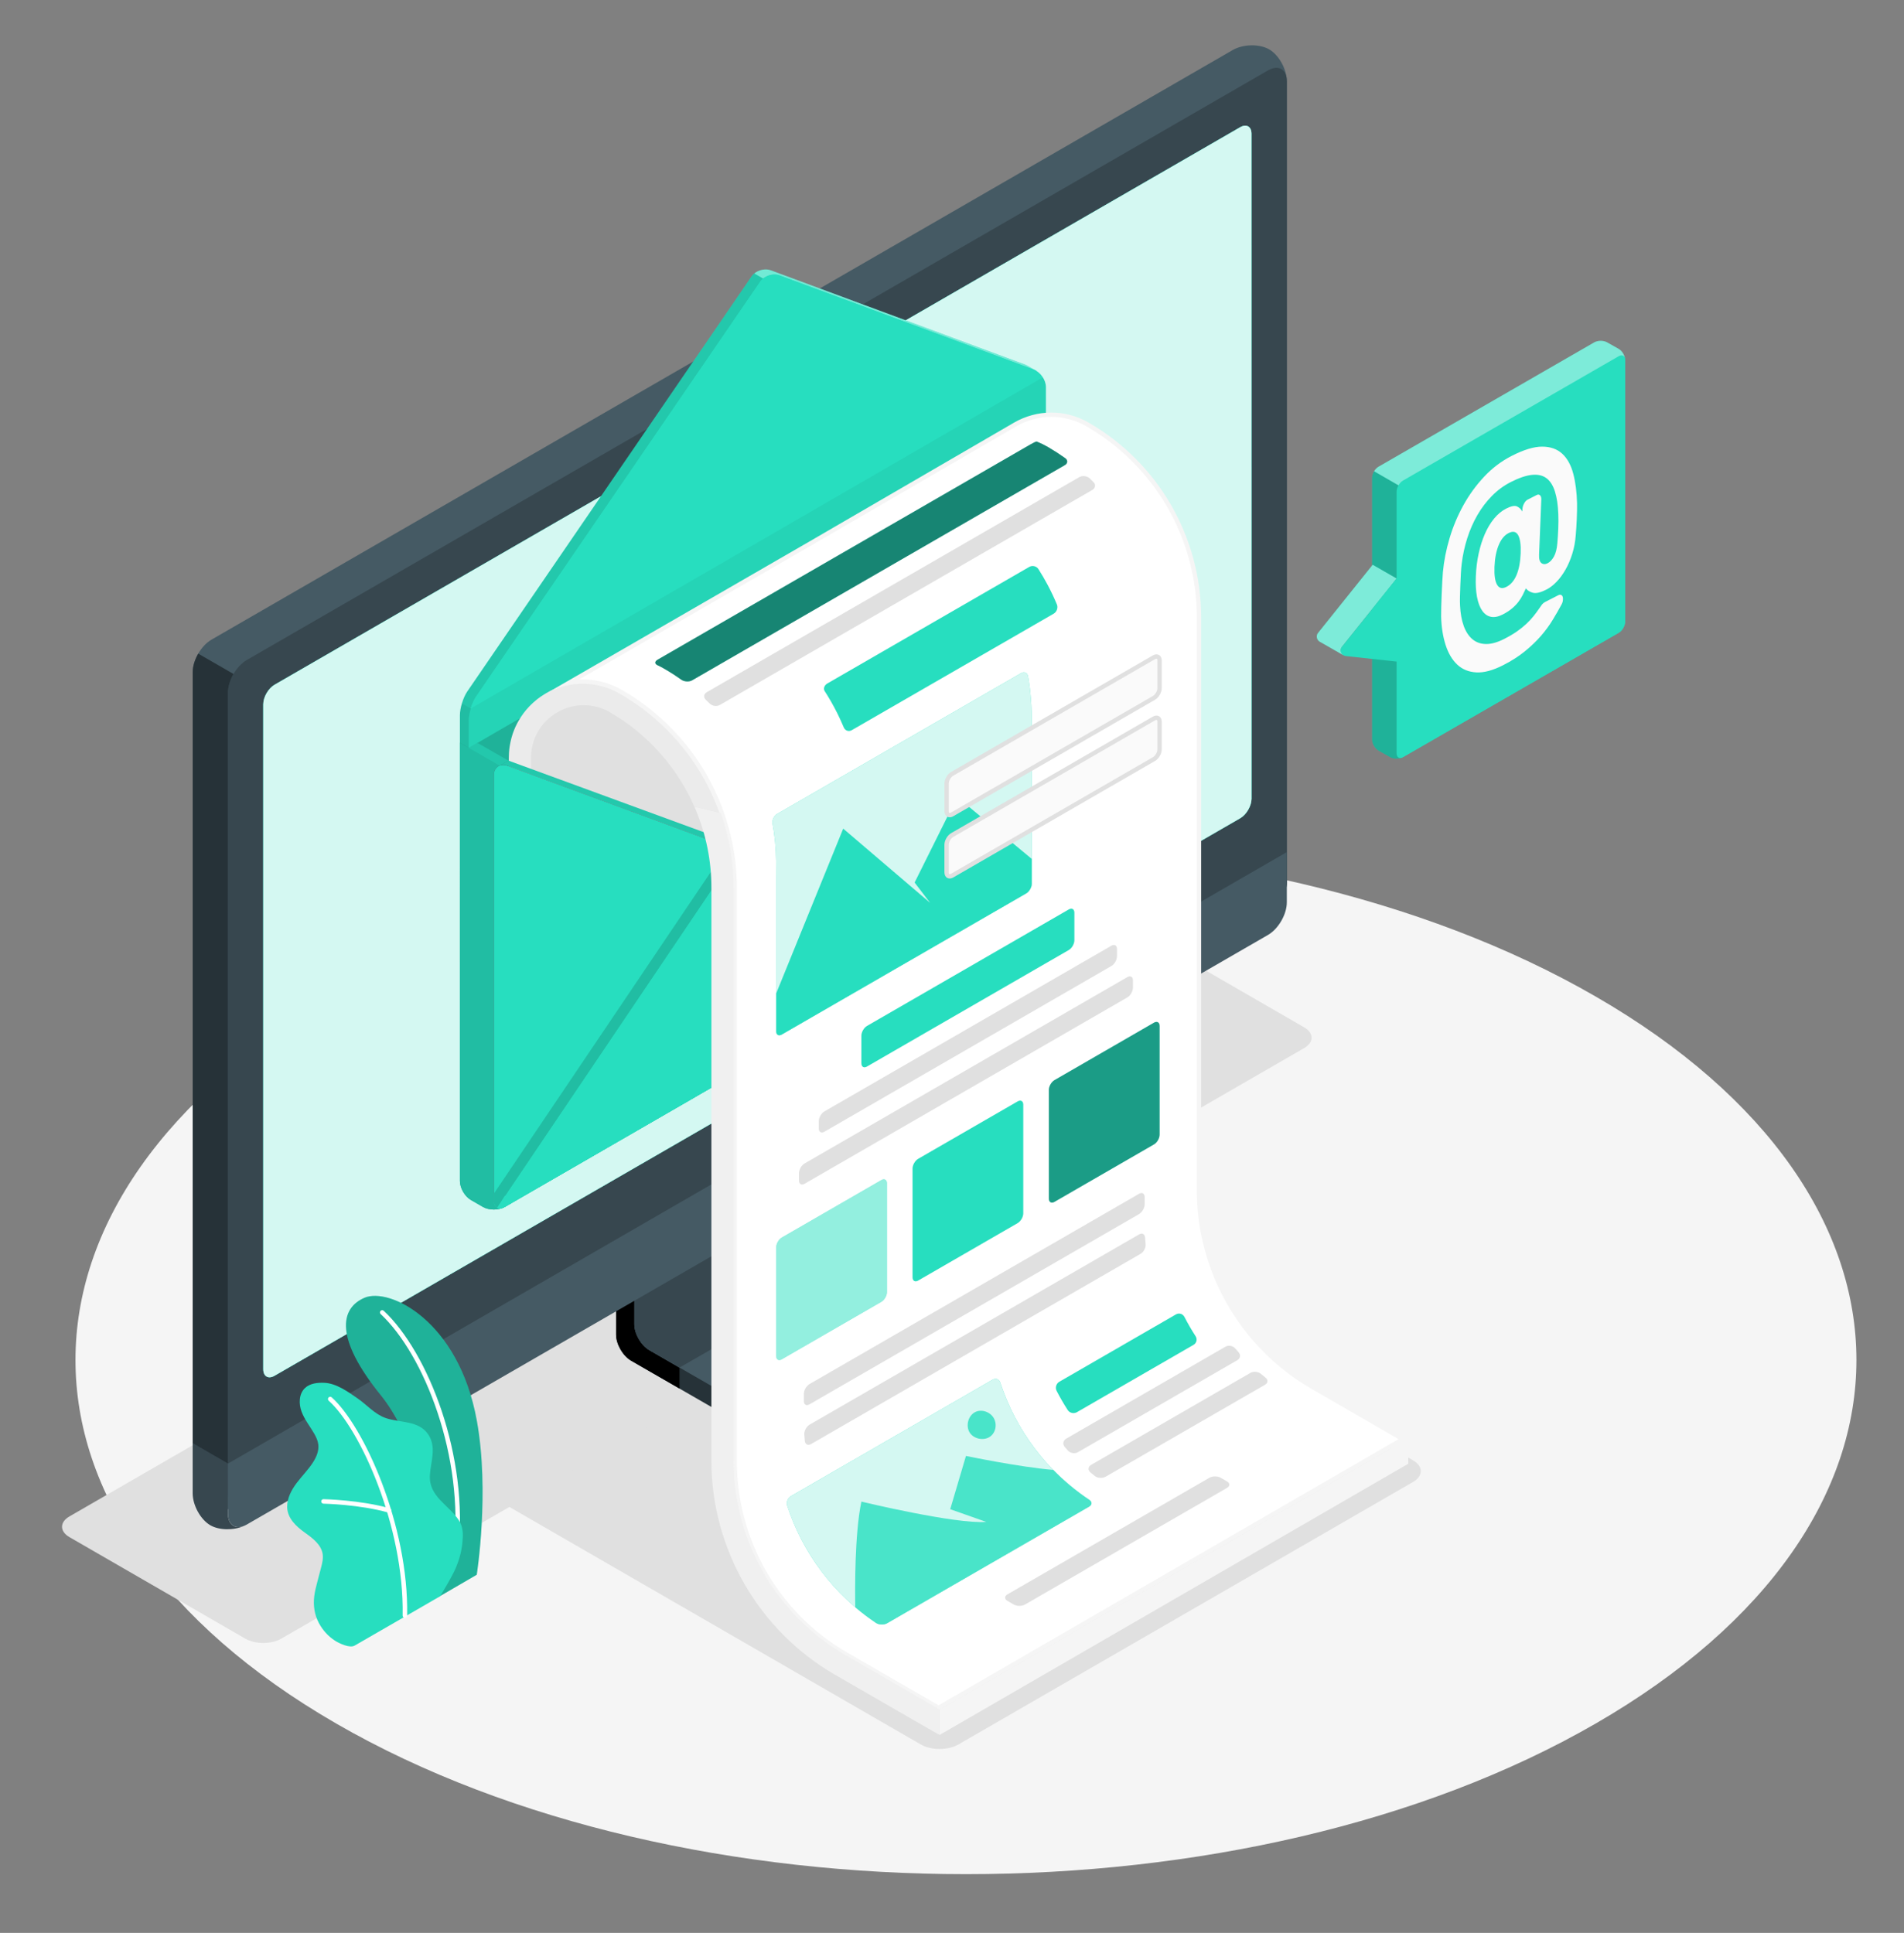 <?xml version="1.0" encoding="utf-8"?>
<!-- Generator: Adobe Illustrator 16.0.0, SVG Export Plug-In . SVG Version: 6.00 Build 0)  -->
<!DOCTYPE svg PUBLIC "-//W3C//DTD SVG 1.1//EN" "http://www.w3.org/Graphics/SVG/1.1/DTD/svg11.dtd">
<svg version="1.1" xmlns="http://www.w3.org/2000/svg" xmlns:xlink="http://www.w3.org/1999/xlink" x="0px" y="0px" width="440px"
	 height="446.665px" viewBox="0 0 440 446.665" enable-background="new 0 0 440 446.665" xml:space="preserve">
<rect x="0" y="0" width="440" height="446.665" fill="#808080" stroke="none"/>
<g id="Floor">
	<path id="Floor_4_" fill="#F5F5F5" d="M368.735,230.273c80.363,46.397,80.363,121.623-0.001,168.021
		c-80.362,46.397-210.657,46.398-291.02,0c-80.363-46.398-80.363-121.623,0.001-168.021
		C158.078,183.876,288.373,183.876,368.735,230.273z"/>
</g>
<g id="Shadows">
	<path id="Shadow" fill="#E0E0E0" d="M212.804,403.13l-96.955-55.975c-2.392-1.381-2.392-3.62,0-5l105.079-60.667
		c2.392-1.381,6.269-1.381,8.66,0l96.952,55.976c2.392,1.381,2.392,3.619,0,5L221.464,403.13
		C219.072,404.511,215.195,404.511,212.804,403.13z"/>
	<path id="Shadow_4_" fill="#E0E0E0" d="M56.693,378.673l-40.64-23.463c-2.292-1.323-2.292-3.468,0-4.791l236.389-136.479
		c2.291-1.323,6.006-1.323,8.297,0l40.643,23.463c2.291,1.323,2.291,3.468,0,4.791L64.991,378.673
		C62.7,379.996,58.985,379.996,56.693,378.673z"/>
</g>
<g id="Device">
	<g id="Device_1_">
		<g id="XMLID_1341_">
			<g id="XMLID_1346_">
				<path id="XMLID_1347_" fill="#263238" d="M202.775,332.206l34.937-20.201c3.602-2.079,5.402-4.804,5.402-7.528
					c0-2.726,0.016-4.86,0.016-4.86l-36.25-20.439c-1.92-1.109-3.478-3.806-3.478-6.024v-37.269l-61.022,35.263l-0.002,37.268
					c0,2.218,1.557,4.915,3.478,6.024l30.835,17.768C183.894,336.364,195.572,336.364,202.775,332.206z"/>
			</g>
			<path id="XMLID_1345_" d="M157.03,316.042v4.839l-11.184-6.445c-1.908-1.104-3.474-3.795-3.474-6.024v-37.264l11.625-6.707
				c0.241,2.952,0.502,6.004,0.743,8.976l-8.152,4.719v27.847c0,2.229,1.546,4.919,3.474,6.023L157.03,316.042z"/>
			<path id="XMLID_1344_" fill="#455A64" d="M146.587,305.99c0,2.218,1.557,4.915,3.478,6.023l26.622,15.334
				c7.203,4.159,18.882,4.16,26.085,0.003l34.955-20.199c7.204-4.157,7.204-10.898,0.002-15.057l-26.639-15.345
				c-1.92-1.109-3.478-3.806-3.478-6.024v-27.851l-61.024,35.262V305.99z"/>
			<path id="XMLID_1343_" fill="#37474F" d="M218.173,280.845v-0.005l-7.083-4.089c-1.921-1.109-3.478-3.806-3.478-6.024v-27.851
				l-61.025,35.262v27.853c0,2.218,1.557,4.915,3.479,6.023l6.961,4.019L218.173,280.845z"/>
			<path id="XMLID_1342_" fill="#37474F" d="M243.122,299.62c0,0,0,2.128,0,4.859s-1.807,5.441-5.401,7.53l-34.942,20.189
				c-3.454,2.008-7.931,3.012-12.449,3.092v-4.839c4.518-0.06,8.996-1.104,12.449-3.092l34.942-20.21
				C241.315,305.081,243.122,302.35,243.122,299.62z"/>
		</g>
		<path id="XMLID_1340_" fill="#455A64" d="M48.605,347.824c2.252,1.3,6.024,1.23,8.426-0.156
			c30.001-17.321,206-118.932,235.996-136.25c2.401-1.386,4.347-4.756,4.347-7.529V18.782c0-2.772-1.826-6.074-4.078-7.374
			s-6.024-1.23-8.425,0.156L48.878,147.813c-2.401,1.386-4.348,4.757-4.348,7.53L44.527,340.45
			C44.527,343.223,46.354,346.524,48.605,347.824z"/>
		<path id="XMLID_1339_" fill="#37474F" d="M57.032,347.663l235.996-136.249c2.401-1.386,4.348-4.757,4.348-7.53V18.776
			c0-2.772-1.946-3.896-4.348-2.51L57.035,152.517c-2.401,1.386-4.347,4.757-4.347,7.53l-0.003,185.107
			C52.685,347.926,54.631,349.049,57.032,347.663z"/>
		<path id="XMLID_1337_" fill="#37474F" d="M56.393,352.625c-2.41,1.064-5.743,1.024-7.791-0.16
			c-2.249-1.305-4.076-4.599-4.076-7.389v-11.578l8.152,4.719v11.577C52.678,352.325,54.284,353.469,56.393,352.625z"/>
		<path id="XMLID_1336_" fill="#455A64" d="M52.678,338.217l0.007,11.57c0,2.772,1.947,3.896,4.347,2.51l235.996-136.25
			c2.401-1.386,4.347-4.757,4.347-7.529v-11.608L52.678,338.217z"/>
		<path id="XMLID_1334_" fill="#27DEBF" d="M60.839,316.409l0.001-153.655c0-1.664,1.168-3.687,2.608-4.518l223.156-128.84
			c1.44-0.832,2.608-0.157,2.608,1.506l0.008,153.659c0,1.664-1.168,3.687-2.608,4.518L63.448,317.915
			C62.007,318.747,60.839,318.072,60.839,316.409z"/>
		<path id="XMLID_1333_" fill="#27DEBF" d="M60.839,316.409l0.001-153.655c0-1.664,1.168-3.687,2.608-4.518l223.156-128.84
			c1.44-0.832,2.608-0.157,2.608,1.506l0.008,153.659c0,1.664-1.168,3.687-2.608,4.518L63.448,317.915
			C62.007,318.747,60.839,318.072,60.839,316.409z"/>
		<path id="XMLID_980_" opacity="0.8" fill="#FFFFFF" d="M60.839,316.409l0.001-153.655c0-1.664,1.168-3.687,2.608-4.518
			l223.156-128.84c1.44-0.832,2.608-0.157,2.608,1.506l0.008,153.659c0,1.664-1.168,3.687-2.608,4.518L63.448,317.915
			C62.007,318.747,60.839,318.072,60.839,316.409z"/>
		<path id="XMLID_1332_" fill="#27DEBF" d="M175.027,271.888c-1.986,1.147-3.596,3.936-3.596,6.229s1.61,3.223,3.596,2.076
			c1.986-1.146,3.596-3.935,3.596-6.228C178.623,271.671,177.013,270.742,175.027,271.888z"/>
		<path id="XMLID_1331_" fill="#263238" d="M53.963,155.746c-0.783,1.365-1.265,2.911-1.285,4.297v178.175l-8.152-4.719
			l0.004-178.155c0-1.385,0.498-2.931,1.28-4.296L53.963,155.746z"/>
	</g>
</g>
<g id="Newsletter_1_">
	<g id="Newsletter">
		<g id="Envelope">
			<g id="XMLID_995_">
				<path id="XMLID_1022_" fill="#27DEBF" d="M106.285,171.645l133.381-77.008l5.337,3.082c1.381,0.796,2.51,2.752,2.51,4.346
					v98.393c0,1.593-1.129,3.549-2.509,4.346l-128.363,74.11c-1.38,0.797-3.639,0.797-5.019,0l-2.828-1.633
					c-1.38-0.796-2.509-2.752-2.509-4.346L106.285,171.645z"/>
				<path id="XMLID_1021_" opacity="0.2" d="M106.285,171.645l133.381-77.008l5.337,3.082c1.381,0.796,2.51,2.752,2.51,4.346v98.393
					c0,1.593-1.129,3.549-2.509,4.346l-128.363,74.11c-1.38,0.797-3.639,0.797-5.019,0l-2.828-1.633
					c-1.38-0.796-2.509-2.752-2.509-4.346L106.285,171.645z"/>
				<path id="XMLID_1020_" fill="#27DEBF" d="M238.931,85.987l0.545-0.297l-2.072-1.204v0.002c-0.178-0.104-0.361-0.193-0.551-0.263
					l-58.701-21.751c-1.554-0.576-3.572,0.066-4.508,1.433L107.979,159.8c-0.937,1.367-1.695,3.818-1.695,5.475
					c0,2.741,0,6.369,0,6.369l2.036,1.182l131.346-78.188v-6.37C239.666,87.492,239.383,86.688,238.931,85.987z"/>
				<path id="XMLID_1019_" opacity="0.1" d="M176.362,64.372c-0.26,0.2-0.49,0.45-0.68,0.72l-65.67,95.89
					c-0.48,0.71-0.92,1.71-1.22,2.74l-2.04-1.18c0.15-0.5,0.33-0.99,0.53-1.45c0.01-0.02,0.01-0.03,0.02-0.04
					c0.09-0.2,0.18-0.39,0.28-0.58c0.02-0.03,0.03-0.06,0.05-0.09c0.11-0.21,0.229-0.41,0.35-0.58l65.66-95.89
					c0.1-0.15,0.21-0.27,0.33-0.4c0.11-0.11,0.23-0.22,0.35-0.32L176.362,64.372z"/>
				<path id="XMLID_1018_" opacity="0.35" fill="#FFFFFF" d="M239.452,85.681c-0.18-0.11-0.369-0.2-0.56-0.27l-58.71-21.76
					c-1.24-0.46-2.78-0.14-3.82,0.72l-2.04-1.18c1.05-0.85,2.58-1.18,3.83-0.72l58.7,21.75c0.19,0.07,0.37,0.16,0.55,0.27
					L239.452,85.681z"/>
				<g id="XMLID_999_">
					<path id="XMLID_1017_" fill="#27DEBF" d="M107.629,160.378c0.113-0.208,0.23-0.402,0.351-0.578
						C107.859,159.976,107.742,160.17,107.629,160.378z"/>
					<path id="XMLID_1016_" fill="#27DEBF" d="M173.974,63.511c0.111-0.113,0.229-0.219,0.352-0.32
						C174.202,63.292,174.083,63.396,173.974,63.511z"/>
					<path id="XMLID_1015_" fill="#27DEBF" d="M106.749,162.544c0.15-0.502,0.332-0.997,0.534-1.455
						C107.08,161.547,106.9,162.041,106.749,162.544z"/>
					<path id="XMLID_1014_" fill="#27DEBF" d="M107.3,161.047c0.089-0.201,0.185-0.39,0.282-0.574
						C107.484,160.657,107.39,160.847,107.3,161.047z"/>
					<path id="XMLID_1013_" opacity="0.2" d="M107.283,161.089c0.006-0.013,0.011-0.028,0.017-0.042
						C107.294,161.061,107.289,161.076,107.283,161.089z"/>
					<polygon id="XMLID_1012_" opacity="0.2" points="106.749,162.544 106.749,162.544 106.749,162.544 					"/>
					<polygon id="XMLID_1010_" opacity="0.2" points="174.326,63.191 174.326,63.191 174.326,63.191 					"/>
					<path id="XMLID_1008_" opacity="0.2" d="M107.582,160.473c0.016-0.03,0.031-0.065,0.047-0.095
						C107.612,160.408,107.598,160.443,107.582,160.473z"/>
					<path id="XMLID_1007_" opacity="0.2" d="M173.644,63.906c0.097-0.141,0.212-0.27,0.33-0.395
						C173.853,63.634,173.741,63.765,173.644,63.906z"/>
				</g>
				<path id="XMLID_998_" fill="#27DEBF" d="M175.679,65.088l-65.665,95.894c-0.937,1.367-1.695,3.818-1.695,5.475
					c0,2.74,0,6.368,0,6.368l133.383-77.013l-0.002-6.363c0-1.657-1.259-3.467-2.813-4.042l-58.702-21.751
					C178.633,63.08,176.615,63.722,175.679,65.088z"/>
				<path id="XMLID_1500_" opacity="0.05" d="M241.701,89.45c0-0.761-0.274-1.55-0.713-2.242l-132.196,76.513
					c0,0-0.007,0.012-0.013,0.021c-0.283,0.95-0.46,1.923-0.46,2.715c0,2.74,0,6.368,0,6.368l133.383-77.013L241.701,89.45z"/>
			</g>
			<g id="XMLID_14549_">
				<path id="XMLID_1046_" fill="#E0E0E0" d="M165.44,184.959c2.66,6.29,4.09,13.12,4.09,20.18v3.89l-49.82,25.95v0.01h-0.01v-12.06
					l0.01-47.78c0-1.17,0.13-2.32,0.39-3.43c0,0,0,0,0-0.01c0.1-0.44,0.23-0.87,0.36-1.3c0.07-0.21,0.15-0.43,0.22-0.64
					c0.229-0.63,0.52-1.25,0.84-1.84c0.53-0.99,1.18-1.92,1.92-2.76c0.21-0.25,0.44-0.49,0.67-0.72c0.24-0.23,0.48-0.46,0.73-0.68
					c0.75-0.67,1.57-1.25,2.46-1.77c4.75-2.75,10.43-2.75,15.189,0c0,0,0.88-0.36,2.5-0.98c7.37,4.58,13.36,10.86,17.58,18.15
					C163.641,181.039,164.601,182.969,165.44,184.959z"/>
				<polygon id="XMLID_1050_" fill="#F5F5F5" points="325.44,338.252 217.141,400.917 217.141,395.036 325.43,332.37 				"/>
				<path id="XMLID_984_" fill="#EBEBEB" d="M165.44,184.959c-0.84-1.99-1.8-3.92-2.87-5.79c-0.79-1.37-1.64-2.7-2.56-3.99
					c-0.25-0.36-0.51-0.72-0.78-1.07c-0.24-0.33-0.48-0.65-0.73-0.96c-0.21-0.27-0.42-0.54-0.64-0.8c-0.07-0.09-0.14-0.18-0.21-0.26
					c-0.27-0.32-0.54-0.64-0.82-0.96c-0.12-0.15-0.24-0.29-0.38-0.43c-0.21-0.25-0.439-0.5-0.66-0.74c-0.5-0.55-1.02-1.09-1.55-1.6
					c-0.3-0.31-0.6-0.61-0.91-0.89c-0.09-0.1-0.18-0.18-0.27-0.26c-0.28-0.26-0.56-0.52-0.84-0.77c-0.33-0.3-0.66-0.59-1-0.87
					c-0.28-0.24-0.55-0.47-0.84-0.7c-0.13-0.12-0.27-0.229-0.42-0.34c-0.32-0.26-0.65-0.51-0.98-0.76
					c-0.42-0.33-0.85-0.64-1.29-0.95c-0.44-0.32-0.89-0.63-1.34-0.92c-0.45-0.3-0.9-0.59-1.36-0.88c-0.09-0.06-0.17-0.11-0.26-0.16
					c-0.39-0.24-0.78-0.47-1.17-0.7c-0.35-0.2-0.71-0.39-1.06-0.56c-0.62-0.3-1.24-0.56-1.87-0.79c-0.7-0.25-1.42-0.45-2.12-0.61
					c-0.24-0.05-0.47-0.1-0.71-0.14c-0.96-0.16-1.91-0.24-2.86-0.24c-0.26,0-0.51,0.01-0.77,0.02c-0.38,0.01-0.76,0.04-1.13,0.09
					c-0.21,0.02-0.42,0.05-0.63,0.08c-0.13,0.01-0.27,0.03-0.41,0.06c-0.16,0.02-0.31,0.05-0.47,0.09c-0.02,0-0.04,0-0.06,0.01
					c-0.23,0.05-0.47,0.11-0.7,0.16c-0.18,0.04-0.35,0.09-0.53,0.15c-0.09,0.02-0.18,0.05-0.27,0.08c-0.19,0.05-0.38,0.11-0.57,0.18
					c-0.51,0.16-1.01,0.36-1.5,0.58c-0.3,0.13-0.6,0.28-0.9,0.43c-0.09,0.04-0.18,0.08-0.26,0.14c-0.16,0.08-0.33,0.17-0.49,0.27
					c-0.16,0.09-0.31,0.2-0.47,0.29c-0.57,0.34-1.13,0.74-1.66,1.15c-0.02,0.041-0.06,0.05-0.08,0.07
					c-0.27,0.22-0.54,0.44-0.81,0.69c0,0,0,0-0.01,0.01c-0.19,0.17-0.38,0.35-0.561,0.53c-0.109,0.1-0.21,0.21-0.31,0.31
					c-0.49,0.51-0.96,1.07-1.39,1.64c-0.18,0.24-0.35,0.48-0.51,0.73c-0.2,0.29-0.38,0.58-0.56,0.89c0,0.01-0.01,0.02-0.01,0.04
					c-0.18,0.29-0.34,0.59-0.49,0.9c-0.21,0.41-0.4,0.82-0.57,1.26c-0.08,0.2-0.17,0.41-0.24,0.63c-0.04,0.09-0.07,0.19-0.1,0.28
					c-0.11,0.32-0.2,0.64-0.29,0.97c-0.09,0.31-0.17,0.64-0.23,0.96c0,0.01-0.01,0.03,0,0.04c-0.05,0.21-0.1,0.43-0.13,0.66
					c-0.02,0.08-0.03,0.17-0.04,0.25c-0.03,0.22-0.07,0.43-0.09,0.64c-0.03,0.28-0.06,0.57-0.07,0.86c-0.03,0.4-0.04,0.79-0.04,1.2
					l-0.02,47.77h5.14l0.01-47.77c0-4.41,2.27-8.36,6.09-10.56c3.81-2.2,8.36-2.2,12.18,0.01
					c8.593,4.953,15.491,12.681,19.486,21.82l6.097,1.45C166.225,186.894,165.847,185.92,165.44,184.959z"/>
			</g>
			<g id="XMLID_738_">
				<path id="XMLID_979_" fill="#27DEBF" d="M244.128,201.768c-0.039,0.07-0.079,0.13-0.139,0.2l-55.583-17.625
					c-4.365-1.939-9.476-0.36-12.012,3.697l-59.42,88.316l-2.197,1.269l-0.021,0.01c-0.666,0.37-1.263,0.419-1.7,0.19l61.111-91.035
					c2.535-4.057,7.656-5.636,12.021-3.708L244.128,201.768z"/>
				<path id="XMLID_975_" opacity="0.4" fill="#FFFFFF" d="M170.923,196.71l0.14-0.12l-54.09,79.771l-2.2,1.27l-0.02,0.01
					c-0.66,0.37-1.26,0.41-1.7,0.19l55.73-82.401L170.923,196.71z"/>
				<path id="XMLID_974_" opacity="0.4" fill="#FFFFFF" d="M244.133,201.771c-0.04,0.07-0.08,0.13-0.141,0.2l-55.59-17.631
					c-4.36-1.94-9.47-0.36-12.01,3.7l-2.2-1.28c2.54-4.04,7.64-5.6,12-3.68L244.133,201.771z"/>
				<path id="XMLID_971_" fill="#27DEBF" d="M247.466,101.436h-0.01c-0.12-0.72-0.5-0.92-0.99-0.58c-0.189,0.13-0.41,0.35-0.64,0.66
					l-0.28,0.39l-54.85,83.389l-8.19,11.41c-0.92,1.3-2.94,2.05-4.51,1.69l-7.07-1.68l-53.97-19.869c-0.39-0.09-0.76-0.1-1.1-0.04
					c-0.14,0.03-0.28,0.07-0.41,0.13l2.034-1.176l51.743,18.963l6.813,2.431c1.56,0.37,3.58-0.38,4.51-1.69l8.19-11.4l55.12-83.779
					c0.18-0.25,0.399-0.43,0.619-0.57l-4.77-2.75l2-1.15l3.3,1.9C246.206,98.416,247.216,99.986,247.466,101.436z"/>
				<path id="XMLID_970_" opacity="0.4" fill="#FFFFFF" d="M190.692,185.29l-8.19,11.41c-0.92,1.3-2.94,2.05-4.51,1.69l-7.07-1.68
					l0.14-0.12l0.34-0.54l4.63,1.1c1.56,0.37,3.58-0.38,4.51-1.69l8.11-11.28L190.692,185.29z"/>
				<path id="XMLID_936_" opacity="0.1" d="M245.003,97.711l-3.301-1.9l-2,1.15l4.771,2.75c0.004,0.003,0.008,0.006,0.012,0.009
					l-0.009-0.004c-0.239,0.151-0.45,0.336-0.619,0.57l-55.124,83.774l-0.08,0.11v0.01l2.04,1.11l54.851-83.389l0.279-0.39
					c0.23-0.31,0.45-0.53,0.641-0.66c0.489-0.34,0.87-0.14,0.989,0.58h0.011C247.213,99.981,246.202,98.411,245.003,97.711z"/>
				<path id="XMLID_935_" fill="#27DEBF" d="M118.052,178.442l-11.768-6.797l0,101.29c0,1.594,1.129,3.549,2.509,4.346l2.828,1.633
					c1.38,0.797,3.639,0.797,5.019,0l1.412-0.815V178.442z"/>
				<path id="XMLID_934_" opacity="0.15" d="M118.052,178.442l-11.768-6.797l0,101.29c0,1.594,1.129,3.549,2.509,4.346l2.828,1.633
					c1.38,0.797,3.639,0.797,5.019,0l1.412-0.815V178.442z"/>
				<path id="XMLID_931_" fill="#455A64" d="M245.546,101.906v97.32c0,0.82-0.29,1.74-0.779,2.54c-0.391,0.66-0.9,1.25-1.471,1.64
					l-0.09,0.06c-0.06,0.04-0.11,0.08-0.17,0.11l-128.36,74.1l-0.02,0.01c-0.17,0.1-0.33,0.18-0.49,0.23
					c-0.02-0.14-0.03-0.29-0.03-0.45v-98.4c0-1.59,1.25-2.59,2.82-2.22l53.97,19.869l7.07,1.68c1.57,0.36,3.59-0.39,4.51-1.69
					l8.19-11.41L245.546,101.906z"/>
				<path id="XMLID_915_" fill="#27DEBF" d="M247.517,102.066v98.39c0,0.83-0.301,1.74-0.78,2.54c-0.4,0.66-0.9,1.25-1.47,1.65
					l-0.101,0.05c-0.06,0.04-0.1,0.08-0.16,0.11l-128.36,74.1l-0.02,0.01c-0.67,0.38-1.27,0.43-1.71,0.2
					c-0.39-0.2-0.66-0.61-0.75-1.2c-0.02-0.14-0.03-0.29-0.03-0.45v-98.4c0-1.59,1.25-2.59,2.82-2.22l53.97,19.869l7.07,1.68
					c1.57,0.36,3.59-0.39,4.51-1.69l8.19-11.41l54.85-83.389l0.28-0.39C246.756,100.226,247.517,100.466,247.517,102.066z"/>
				<path id="XMLID_875_" fill="#27DEBF" d="M245.005,204.807c0.058-0.029,0.105-0.068,0.164-0.106l0.097-0.058
					c0.569-0.396,1.072-0.985,1.468-1.642c0.475-0.788,0.77-1.688,0.778-2.498L190.7,185.296l38.045,28.898L245.005,204.807z"/>
				<path id="XMLID_874_" opacity="0.2" d="M245.005,204.807c0.058-0.029,0.105-0.068,0.164-0.106l0.097-0.058
					c0.569-0.396,1.072-0.985,1.468-1.642c0.475-0.788,0.77-1.688,0.778-2.498L190.7,185.296l38.045,28.898L245.005,204.807z"/>
				<path id="XMLID_867_" fill="#27DEBF" d="M114.134,277.461c0,0.831,0.299,1.4,0.782,1.651c0.444,0.232,1.043,0.184,1.709-0.193
					l0.019-0.009l44.193-25.514l10.093-56.685l-56.797,79.116V277.461z"/>
				<path id="XMLID_861_" opacity="0.15" d="M176.373,188.03l-61.46,91.082c-0.48-0.25-0.78-0.82-0.78-1.65v-1.63l60.04-89.042
					c0-0.01,0.01-0.02,0.02-0.03L176.373,188.03z"/>
				<path id="XMLID_833_" fill="#27DEBF" d="M246.733,203c-0.396,0.657-0.898,1.246-1.468,1.642l-0.097,0.058l-128.524,74.21
					l-0.019,0.009c-0.667,0.377-1.265,0.425-1.709,0.193l61.466-91.098c2.547-4.067,7.695-5.646,12.084-3.708L246.733,203z"/>
				<path id="XMLID_765_" fill="#27DEBF" d="M246.732,203.001c-0.39,0.66-0.899,1.25-1.47,1.64l-0.09,0.06l-128.53,74.21l-0.02,0.01
					c-0.66,0.37-1.26,0.42-1.71,0.19l1.71-2.72l126.31-72.94l0.1-0.06c0.511-0.36,0.971-0.87,1.33-1.44L246.732,203.001z"/>
				<path id="XMLID_764_" opacity="0.15" d="M106.752,162.542l2.04,1.18c-0.29,0.96-0.47,1.94-0.47,2.74c0,2.74,0,6.36,0,6.36
					l-2.04-1.18c0,0,0-3.63,0-6.37C106.283,164.481,106.462,163.501,106.752,162.542z"/>
				<polygon id="XMLID_763_" fill="#27DEBF" points="117.48,175.76 115.446,176.936 113.386,175.746 108.316,172.826 
					110.286,171.656 				"/>
				<path id="XMLID_761_" opacity="0.1" d="M117.57,175.798l-7.284-4.142l-1.97,1.17l5.07,2.92l2.06,1.19l0.021-0.012
					c0.123-0.054,0.253-0.094,0.385-0.122c0.34-0.06,0.71-0.05,1.1,0.04l4.101,1.513l47.112,17.344l0.737-1.093L117.57,175.798z"/>
			</g>
		</g>
		<g id="XMLID_1102_">
			<g id="XMLID_1045_">
				<path fill="#FFFFFF" d="M195.508,382.295c-15.865-9.153-25.72-26.219-25.72-44.539v-132.43c0-7.035-1.386-13.888-4.121-20.368
					c-0.84-1.99-1.818-3.958-2.904-5.852c-4.604-7.963-11.242-14.597-19.195-19.185c-2.772-1.604-5.76-2.417-8.881-2.417
					c-1.081,0-2.164,0.102-3.231,0.302l8.447-4.873l47.582-27.473l46.95-27.275l0.15-0.092c2.559-1.476,5.464-2.26,8.39-2.26
					c2.941,0,5.762,0.767,8.383,2.278c7.805,4.502,14.315,11.014,18.829,18.829c4.509,7.808,6.892,16.701,6.892,25.72v132.42
					c0,18.671,10.047,36.073,26.221,45.415l20.895,12.068l-107.29,62.087L195.508,382.295z"/>
				<path fill="#F5F5F5" d="M242.973,95.333v1c2.853,0,5.589,0.744,8.133,2.211c7.729,4.458,14.177,10.906,18.646,18.646
					c4.465,7.731,6.825,16.539,6.825,25.47v132.42c0,18.849,10.143,36.417,26.471,45.848l20.146,11.635l-106.291,61.509
					l-21.144-12.211c-15.711-9.064-25.47-25.964-25.47-44.105v-132.43c0-7.103-1.4-14.021-4.161-20.563
					c-0.848-2.007-1.834-3.995-2.933-5.909c-4.648-8.038-11.349-14.734-19.376-19.366c-2.85-1.649-5.922-2.485-9.132-2.485
					c-0.292,0-0.586,0.007-0.878,0.021l6.344-3.659l47.585-27.474l46.97-27.288l0.114-0.071c2.495-1.44,5.313-2.201,8.152-2.201
					V95.333 M242.973,95.333c-3.069,0-6.053,0.834-8.652,2.334l-0.139,0.085l-46.949,27.274l-47.582,27.473l-12.895,7.438
					c2.426-1.247,5.142-1.935,7.929-1.935c2.882,0,5.841,0.736,8.631,2.351c8.036,4.635,14.525,11.243,19.012,19.001
					c1.077,1.875,2.036,3.804,2.877,5.797c2.653,6.288,4.082,13.119,4.082,20.173v132.43c0,18.554,9.9,35.7,25.97,44.972
					l21.644,12.5l108.289-62.665l-21.644-12.5c-16.07-9.282-25.971-26.429-25.971-44.982v-132.42c0-9.271-2.473-18.202-6.959-25.97
					c-4.486-7.769-10.976-14.376-19.012-19.012C248.814,96.069,245.855,95.333,242.973,95.333L242.973,95.333z"/>
			</g>
			<path id="XMLID_983_" fill="#F0F0F0" d="M217.141,395.039l-21.64-12.5c-16.07-9.27-25.97-26.42-25.97-44.97v-132.43
				c0-5.981-1.026-11.797-2.957-17.26l-6.097-1.45c0.11,0.252,0.218,0.505,0.324,0.76c2.39,5.74,3.6,11.77,3.6,17.95v132.43
				c0,20.31,10.93,39.25,28.53,49.42l21.68,12.51l2.531,1.418L217.141,395.039z"/>
			<g id="XMLID_1101_">
				<path id="XMLID_667_" fill="#27DEBF" d="M196.844,168.729l46.651-26.913c0.717-0.414,1.061-1.378,0.742-2.143
					c-0.639-1.535-1.35-3.037-2.129-4.502c-0.664-1.248-1.375-2.47-2.135-3.661c-0.445-0.699-1.406-0.917-2.123-0.503
					l-46.653,26.933c-0.717,0.414-0.986,1.206-0.615,1.777c0.224,0.345,0.444,0.693,0.659,1.043c1.093,1.786,2.078,3.627,2.952,5.53
					c0.274,0.59,0.539,1.191,0.792,1.796C195.306,168.851,196.127,169.143,196.844,168.729z"/>
				<path id="XMLID_669_" fill="#E0E0E0" d="M166.35,162.903l86.084-49.687c0.718-0.414,0.84-1.24,0.254-1.825
					c-0.29-0.29-0.584-0.576-0.882-0.859c-0.601-0.571-1.683-0.682-2.4-0.268l-86.087,49.698c-0.717,0.415-0.796,1.196-0.195,1.766
					c0.296,0.281,0.589,0.565,0.878,0.852C164.59,163.165,165.633,163.317,166.35,162.903z"/>
				<g id="XMLID_267_">
					<path id="XMLID_698_" fill="#27DEBF" d="M157.454,157.072c-0.547-0.388-1.103-0.766-1.667-1.133
						c-0.852-0.555-1.722-1.082-2.612-1.581c-0.406-0.229-0.816-0.439-1.229-0.631c-0.692-0.322-0.693-0.87,0.024-1.284
						l86.125-49.728c0.717-0.414,1.379-0.719,1.478-0.681c0.06,0.023,0.119,0.047,0.18,0.072c0.839,0.341,1.67,0.749,2.485,1.226
						c1.348,0.788,2.652,1.633,3.91,2.529c0.675,0.481,0.627,1.224-0.09,1.638l-86.095,49.708
						C159.247,157.622,158.13,157.551,157.454,157.072z"/>
					<path id="XMLID_268_" opacity="0.4" d="M157.454,157.072c-0.547-0.388-1.103-0.766-1.667-1.133
						c-0.852-0.555-1.722-1.082-2.612-1.581c-0.406-0.229-0.816-0.439-1.229-0.631c-0.692-0.322-0.693-0.87,0.024-1.284
						l86.125-49.728c0.717-0.414,1.379-0.719,1.478-0.681c0.06,0.023,0.119,0.047,0.18,0.072c0.839,0.341,1.67,0.749,2.485,1.226
						c1.348,0.788,2.652,1.633,3.91,2.529c0.675,0.481,0.627,1.224-0.09,1.638l-86.095,49.708
						C159.247,157.622,158.13,157.551,157.454,157.072z"/>
				</g>
				<g id="XMLID_650_">
					<path id="XMLID_739_" fill="#27DEBF" d="M238.438,204.211v-37.01c0-1.197-0.064-4.329-0.191-5.503
						c-0.128-1.834-0.359-3.648-0.681-5.437c-0.146-0.815-0.867-1.136-1.584-0.722l-56.429,32.569
						c-0.717,0.414-1.16,1.407-1.014,2.223c0.503,2.812,0.776,5.683,0.805,8.598c0.019,0.167,0.027,5.198,0.027,5.369v34.015
						c0,0.828,0.582,1.164,1.299,0.75l56.468-32.603C237.856,206.047,238.438,205.04,238.438,204.211z"/>
					<path id="XMLID_270_" opacity="0.8" fill="#FFFFFF" d="M238.438,204.211v-37.01c0-1.197-0.064-4.329-0.191-5.503
						c-0.128-1.834-0.359-3.648-0.681-5.437c-0.146-0.815-0.867-1.136-1.584-0.722l-56.429,32.569
						c-0.717,0.414-1.16,1.407-1.014,2.223c0.503,2.812,0.776,5.683,0.805,8.598c0.019,0.167,0.027,5.198,0.027,5.369v34.015
						c0,0.828,0.582,1.164,1.299,0.75l56.468-32.603C237.856,206.047,238.438,205.04,238.438,204.211z"/>
					<path id="XMLID_271_" fill="#27DEBF" d="M221.194,184.18l-9.833,19.76l3.578,4.691l-20.081-17.146l-15.487,38.078v8.751
						c0,0.828,0.582,1.164,1.299,0.75l56.468-32.603c0.718-0.414,1.299-1.421,1.299-2.25v-5.727L221.194,184.18z"/>
				</g>
				<path id="XMLID_754_" fill="#27DEBF" d="M200.359,237.077l46.624-26.918c0.717-0.414,1.299-0.078,1.299,0.75v6.381
					c0,0.829-0.582,1.836-1.299,2.25l-46.624,26.918c-0.718,0.415-1.299,0.079-1.299-0.75v-6.381
					C199.06,238.499,199.642,237.491,200.359,237.077z"/>
				<g id="XMLID_1025_">
					<path id="XMLID_759_" fill="#E0E0E0" d="M190.515,256.833l66.313-38.286c0.718-0.414,1.3-0.078,1.3,0.75v1.69
						c0,0.829-0.582,1.836-1.3,2.25l-66.313,38.286c-0.717,0.415-1.299,0.079-1.299-0.75v-1.69
						C189.216,258.254,189.797,257.247,190.515,256.833z"/>
					<path id="XMLID_1023_" fill="#E0E0E0" d="M185.936,268.857l74.581-43.059c0.717-0.415,1.299-0.079,1.299,0.75v1.691
						c0,0.828-0.581,1.835-1.299,2.25l-74.582,43.059c-0.718,0.414-1.299,0.079-1.299-0.75l0-1.691
						C184.637,270.278,185.218,269.271,185.936,268.857z"/>
				</g>
				<g id="XMLID_985_">
					<path id="XMLID_1610_" fill="#27DEBF" d="M180.678,285.976l22.991-13.273c0.717-0.414,1.299-0.079,1.299,0.75v25.131
						c0,0.829-0.582,1.836-1.299,2.25l-22.991,13.273c-0.717,0.415-1.299,0.079-1.299-0.75v-25.131
						C179.379,287.397,179.96,286.39,180.678,285.976z"/>
					<path id="XMLID_272_" opacity="0.5" fill="#FFFFFF" d="M180.678,285.976l22.991-13.273c0.717-0.414,1.299-0.079,1.299,0.75
						v25.131c0,0.829-0.582,1.836-1.299,2.25l-22.991,13.273c-0.717,0.415-1.299,0.079-1.299-0.75v-25.131
						C179.379,287.397,179.96,286.39,180.678,285.976z"/>
				</g>
				<path id="XMLID_1609_" fill="#27DEBF" d="M212.181,267.787l22.991-13.273c0.717-0.414,1.299-0.078,1.299,0.75v25.131
					c0,0.829-0.582,1.836-1.299,2.25l-22.991,13.273c-0.717,0.415-1.299,0.079-1.299-0.75v-25.131
					C210.882,269.208,211.464,268.201,212.181,267.787z"/>
				<g id="XMLID_668_">
					<path id="XMLID_1608_" fill="#27DEBF" d="M243.685,249.598l22.99-13.274c0.718-0.414,1.299-0.079,1.299,0.75v25.131
						c0,0.829-0.581,1.836-1.299,2.25l-22.99,13.274c-0.718,0.414-1.3,0.078-1.3-0.75v-25.131
						C242.385,251.02,242.967,250.012,243.685,249.598z"/>
					<path id="XMLID_273_" opacity="0.3" d="M243.685,249.598l22.99-13.274c0.718-0.414,1.299-0.079,1.299,0.75v25.131
						c0,0.829-0.581,1.836-1.299,2.25l-22.99,13.274c-0.718,0.414-1.3,0.078-1.3-0.75v-25.131
						C242.385,251.02,242.967,250.012,243.685,249.598z"/>
				</g>
				<g id="XMLID_994_">
					<path id="XMLID_1217_" fill="#E0E0E0" d="M263.222,280.562l-76.159,43.962c-0.717,0.414-1.299,0.078-1.299-0.75v-1.682
						c0-0.828,0.582-1.836,1.299-2.25l76.157-43.97c0.718-0.414,1.3-0.078,1.3,0.75l0.001,1.689
						C264.521,279.14,263.938,280.147,263.222,280.562z"/>
					<path id="XMLID_1503_" fill="#E0E0E0" d="M187.439,333.697l76.17-43.976c0.718-0.414,1.215-1.416,1.133-2.24
						c-0.049-0.491-0.091-0.984-0.126-1.479c-0.058-0.826-0.662-1.162-1.379-0.748l-76.145,43.96
						c-0.717,0.414-1.278,1.422-1.226,2.249c0.031,0.498,0.07,0.996,0.115,1.491C186.058,333.78,186.722,334.111,187.439,333.697z"
						/>
				</g>
				<g id="XMLID_986_">
					<path id="XMLID_1506_" fill="#27DEBF" d="M229.413,318.807l-46.64,26.933c-0.717,0.415-1.111,1.396-0.855,2.184
						c3.57,10.969,10.741,20.579,20.532,27.119c0.689,0.46,1.84,0.479,2.558,0.064l46.68-26.95c0.718-0.414,0.729-1.104,0.039-1.563
						c-9.805-6.532-16.987-16.135-20.569-27.104C230.9,318.702,230.13,318.393,229.413,318.807z"/>
					<path id="XMLID_281_" opacity="0.8" fill="#FFFFFF" d="M229.413,318.807l-46.64,26.933c-0.717,0.415-1.111,1.396-0.855,2.184
						c3.57,10.969,10.741,20.579,20.532,27.119c0.689,0.46,1.84,0.479,2.558,0.064l46.68-26.95c0.718-0.414,0.729-1.104,0.039-1.563
						c-9.805-6.532-16.987-16.135-20.569-27.104C230.9,318.702,230.13,318.393,229.413,318.807z"/>
					<path id="XMLID_726_" opacity="0.8" fill="#27DEBF" d="M251.727,346.594c-3.045-2.029-5.836-4.355-8.347-6.925
						c-7.778-0.637-20.154-3.222-20.154-3.222l-3.638,12.309l8.326,2.934c-7.07,0.562-28.854-4.69-28.854-4.69
						c-1.564,7.437-1.487,20.199-1.414,24.403c1.522,1.296,3.122,2.517,4.804,3.64c0.689,0.46,1.84,0.479,2.558,0.064l46.68-26.95
						C252.404,347.743,252.416,347.053,251.727,346.594z"/>
					<path id="XMLID_648_" opacity="0.8" fill="#27DEBF" d="M224.019,330.931c0.837,1.499,3.082,2.056,4.565,1.192
						c1.483-0.863,1.905-2.864,1.105-4.354c-0.8-1.489-2.898-2.269-4.432-1.406C223.724,327.227,223.181,329.433,224.019,330.931z"
						/>
				</g>
				<path id="XMLID_1544_" fill="#27DEBF" d="M248.866,326.334l26.955-15.563c0.717-0.415,0.916-1.303,0.467-1.999
					c-0.928-1.436-1.785-2.917-2.566-4.438c-0.379-0.736-1.249-1.008-1.967-0.594l-26.95,15.561
					c-0.717,0.415-1.011,1.358-0.633,2.095c0.781,1.521,1.638,3.003,2.564,4.439C247.185,326.532,248.149,326.749,248.866,326.334z"
					/>
				<g id="XMLID_991_">
					<path id="XMLID_1663_" fill="#E0E0E0" d="M249.117,335.571l36.816-21.254c0.718-0.414,0.834-1.234,0.28-1.85
						c-0.257-0.285-0.511-0.573-0.761-0.864c-0.54-0.628-1.543-0.815-2.26-0.401l-36.809,21.255
						c-0.717,0.415-0.878,1.273-0.339,1.902c0.248,0.29,0.5,0.576,0.755,0.86C247.354,335.835,248.399,335.985,249.117,335.571z"/>
					<path id="XMLID_1914_" fill="#E0E0E0" d="M251.984,340.243c0.336,0.283,0.676,0.563,1.02,0.837
						c0.647,0.518,1.767,0.585,2.484,0.171l36.837-21.247c0.717-0.414,0.762-1.151,0.113-1.667c-0.351-0.28-0.697-0.564-1.04-0.852
						c-0.635-0.533-1.716-0.646-2.434-0.232L252.15,338.51C251.433,338.924,251.351,339.709,251.984,340.243z"/>
				</g>
				<path id="XMLID_1218_" fill="#E0E0E0" d="M232.808,368.438l46.681-26.951c0.718-0.415,1.881-0.415,2.598,0l1.464,0.845
					c0.718,0.415,0.718,1.086,0,1.5l-46.681,26.952c-0.718,0.414-1.881,0.414-2.599,0l-1.463-0.845
					C232.091,369.523,232.091,368.852,232.808,368.438z"/>
				<g id="XMLID_1030_">
					<g id="XMLID_419_">
						<path fill="#FAFAFA" d="M220.048,178.817l46.624-26.93c0.718-0.415,1.299-0.079,1.299,0.75v6.381
							c0,0.829-0.581,1.836-1.299,2.25l-46.624,26.918c-0.717,0.414-1.299,0.079-1.299-0.75v-6.369
							C218.749,180.239,219.331,179.231,220.048,178.817z"/>
						<path fill="#E0E0E0" d="M219.465,188.862c-0.21,0-0.41-0.05-0.586-0.152c-0.4-0.231-0.63-0.696-0.63-1.274v-6.369
							c0-1.002,0.68-2.181,1.549-2.683l46.624-26.93c0.5-0.288,1.018-0.321,1.419-0.091c0.4,0.231,0.63,0.696,0.63,1.274v6.381
							c0,1.003-0.681,2.182-1.549,2.683l-46.624,26.918C220.018,188.781,219.732,188.862,219.465,188.862z M220.298,179.25
							c-0.559,0.323-1.049,1.172-1.049,1.817v6.369c0,0.246,0.07,0.373,0.13,0.408c0.06,0.033,0.205,0.032,0.418-0.091
							l46.624-26.918c0.559-0.322,1.049-1.171,1.049-1.817v-6.381c0-0.246-0.07-0.373-0.13-0.408
							c-0.061-0.034-0.205-0.032-0.419,0.091L220.298,179.25z"/>
					</g>
					<g id="XMLID_758_">
						<path fill="#FAFAFA" d="M220.048,192.96l46.624-26.93c0.718-0.415,1.299-0.079,1.299,0.75v6.381
							c0,0.829-0.581,1.836-1.299,2.25l-46.624,26.918c-0.717,0.414-1.299,0.079-1.299-0.75v-6.369
							C218.749,194.382,219.331,193.375,220.048,192.96z"/>
						<path fill="#E0E0E0" d="M219.465,203.006c-0.21,0-0.41-0.05-0.586-0.152c-0.4-0.231-0.63-0.696-0.63-1.274v-6.369
							c0-1.003,0.68-2.182,1.549-2.683l46.624-26.93c0.5-0.288,1.018-0.322,1.419-0.091c0.4,0.231,0.63,0.696,0.63,1.274v6.381
							c0,1.003-0.681,2.182-1.549,2.683l-46.624,26.918C220.018,202.924,219.732,203.006,219.465,203.006z M267.251,166.354
							c-0.076,0-0.188,0.029-0.329,0.11l-46.624,26.93c-0.559,0.322-1.049,1.171-1.049,1.817v6.369c0,0.246,0.07,0.373,0.13,0.408
							c0.06,0.032,0.205,0.032,0.418-0.091l46.624-26.918c0.559-0.322,1.049-1.171,1.049-1.817v-6.381
							c0-0.246-0.07-0.373-0.13-0.408C267.32,166.361,267.29,166.354,267.251,166.354z"/>
					</g>
				</g>
			</g>
		</g>
	</g>
</g>
<g id="Plants">
	<g id="Plants_4_">
		<g id="XMLID_3177_">
			<g id="XMLID_3186_">
				<path id="XMLID_3187_" fill="#27DEBF" d="M101.41,368.999l8.764-5.097c0,0,3.016-19.098,0.019-35.596
					c-4.213-23.195-20.25-30.86-25.953-28.413c-5.703,2.447-6.897,9.375,3.81,22.586C94.368,330.274,101.108,347.389,101.41,368.999
					z"/>
			</g>
			<g id="XMLID_3181_" opacity="0.2">
				<path id="XMLID_3185_" d="M101.41,368.999l8.764-5.097c0,0,3.016-19.098,0.019-35.596c-4.213-23.195-20.25-30.86-25.953-28.413
					c-5.703,2.447-6.897,9.375,3.81,22.586C94.368,330.274,101.108,347.389,101.41,368.999z"/>
			</g>
			<g id="XMLID_3179_">
				<path id="XMLID_3180_" fill="#FFFFFF" d="M105.375,359.173c-0.024,0-0.047,0-0.072-0.003c-0.285-0.033-0.49-0.29-0.457-0.575
					c2.508-21.865-6.808-45.542-16.878-54.938c-0.209-0.195-0.221-0.524-0.025-0.734c0.196-0.208,0.524-0.221,0.734-0.025
					c10.254,9.568,19.747,33.629,17.201,55.816C105.849,358.973,105.63,359.167,105.375,359.173z"/>
			</g>
		</g>
		<g id="XMLID_3170_">
			<g id="XMLID_3175_">
				<path id="XMLID_3176_" fill="#27DEBF" d="M81.97,380.264c-1.136,0.688-3.617-0.527-4.54-1.116
					c-1.581-1.008-2.875-2.458-3.752-4.111c-1.02-1.924-1.313-4.004-1.058-6.164c0.132-1.12,0.42-2.216,0.706-3.307
					c0.281-1.071,0.563-2.143,0.844-3.214c0.278-1.057,0.557-2.15,0.394-3.23c-0.33-2.177-2.303-3.662-4.095-4.94
					c-1.982-1.414-4.056-3.293-4.105-5.922c-0.038-2.028,0.969-3.937,2.189-5.557s2.679-3.062,3.776-4.768
					c0.79-1.229,1.396-2.664,1.229-4.115c-0.104-0.901-0.498-1.744-0.949-2.531c-0.968-1.69-2.229-3.229-2.911-5.053
					c-0.683-1.824-0.644-4.113,0.761-5.462c1.153-1.107,2.9-1.298,4.497-1.229c2.777,0.119,5.47,2.077,7.683,3.609
					c2.153,1.491,3.923,3.623,6.451,4.519c3.316,1.176,7.719,0.492,9.919,3.87c1.905,2.925,0.528,6.209,0.338,9.323
					c-0.307,5.009,4.41,6.88,6.721,10.504c0.755,1.186,0.955,2.571,0.87,3.975c-0.144,2.375-0.451,4.123-1.527,6.786
					c-0.89,2.2-3.709,6.744-3.709,6.744C101.633,368.943,82.144,380.158,81.97,380.264z"/>
			</g>
			<g id="XMLID_3173_">
				<path id="XMLID_3174_" fill="#FFFFFF" d="M93.581,373.863c-0.007,0-0.015,0-0.015,0c-0.294-0.005-0.522-0.243-0.518-0.529
					c0.382-20.649-9.864-43.2-17.085-49.653c-0.214-0.191-0.232-0.52-0.041-0.734c0.192-0.213,0.52-0.231,0.734-0.041
					c7.366,6.583,17.819,29.507,17.432,50.447C94.083,373.633,93.858,373.857,93.581,373.863z"/>
			</g>
			<g id="XMLID_3171_">
				<path id="XMLID_3172_" fill="#FFFFFF" d="M89.927,349.563c-0.051,0.001-0.103-0.005-0.154-0.02
					c-6.675-1.896-14.944-2.066-15.026-2.067c-0.288-0.005-0.515-0.243-0.511-0.529c0.005-0.287,0.217-0.518,0.529-0.511
					c0.084,0.002,8.484,0.175,15.292,2.108c0.276,0.078,0.437,0.366,0.358,0.642C90.351,349.41,90.149,349.557,89.927,349.563z"/>
			</g>
		</g>
	</g>
</g>
<g id="Speech_Bubble">
	<g id="Speach_Bubble">
		<g id="XMLID_497_">
			<path id="XMLID_1096_" fill="#27DEBF" d="M368.417,79.121l-49.855,28.735c-0.814,0.47-1.476,1.614-1.476,2.555v60.503
				c0,0.941,0.664,2.078,1.483,2.541l2.693,1.52c0.819,0.462,2.144,0.456,2.958-0.014l49.856-28.735
				c0.814-0.47,1.475-1.614,1.475-2.555V83.167c0-0.94-0.664-2.078-1.483-2.54l-2.694-1.52
				C370.556,78.645,369.231,78.651,368.417,79.121z"/>
			<path id="XMLID_1095_" fill="#27DEBF" d="M322.746,174.109v-60.504c0-0.94,0.66-2.084,1.475-2.555l49.856-28.735
				c0.814-0.47,1.475-0.089,1.475,0.852v60.504c0,0.94-0.66,2.084-1.475,2.555l-49.856,28.735
				C323.406,175.43,322.746,175.049,322.746,174.109z"/>
			<path id="XMLID_1094_" opacity="0.2" d="M324.221,174.96c-0.785,0.455-2.219,0.471-2.96,0.017l-2.691-1.525
				c-0.817-0.457-1.484-1.594-1.484-2.534V110.41c0-0.49,0.184-1.028,0.47-1.505l5.627,3.25c-0.272,0.457-0.436,0.981-0.436,1.451
				v60.5C322.746,174.967,323.353,175.463,324.221,174.96z"/>
			<path id="XMLID_1087_" opacity="0.4" fill="#FFFFFF" d="M375.532,82.899c-0.116-0.743-0.723-1.008-1.458-0.586l-49.851,28.737
				c-0.408,0.238-0.776,0.64-1.042,1.104l-5.634-3.25c0.266-0.443,0.62-0.824,1.016-1.049l49.856-28.737
				c0.811-0.47,2.132-0.477,2.956-0.014l2.691,1.519C374.81,81.046,375.43,82.021,375.532,82.899z"/>
			<path id="XMLID_1044_" fill="#27DEBF" d="M310.454,151.42c-0.927-0.552-5.271-3.015-5.496-3.144
				c-0.682-0.416-0.927-1.424-0.293-2.105l12.549-15.657l5.531,3.174l-12.542,15.664C309.59,150.006,309.834,150.97,310.454,151.42z
				"/>
			<path id="XMLID_1047_" opacity="0.4" fill="#FFFFFF" d="M310.454,151.42c-0.927-0.552-5.271-3.015-5.496-3.144
				c-0.682-0.416-0.927-1.424-0.293-2.105l12.549-15.657l5.531,3.174l-12.542,15.664C309.59,150.006,309.834,150.97,310.454,151.42z
				"/>
			<path id="XMLID_1040_" fill="#27DEBF" d="M322.746,133.691l-12.545,15.659c-0.851,0.912-0.227,2.163,0.843,2.262l11.701,1.268
				l3.588-9.881L322.746,133.691z"/>
		</g>
		<g id="XMLID_1041_">
			<path id="XMLID_1097_" fill="#FAFAFA" d="M364.146,123.655c-0.116,1.551-0.389,3.003-0.818,4.361
				c-0.431,1.358-0.955,2.578-1.576,3.659c-0.62,1.082-1.31,2.014-2.064,2.792c-0.756,0.779-1.519,1.364-2.285,1.757
				c-1.37,0.701-2.422,0.953-3.15,0.759c-0.731-0.194-1.275-0.534-1.633-1.019c-0.235,0.513-0.483,1.034-0.747,1.558
				c-0.263,0.527-0.592,1.048-0.987,1.565c-0.396,0.517-0.886,1.022-1.47,1.517c-0.583,0.495-1.301,0.959-2.151,1.394
				c-1.014,0.519-1.92,0.698-2.72,0.538c-0.798-0.16-1.472-0.629-2.017-1.409c-0.547-0.779-0.947-1.839-1.202-3.18
				c-0.256-1.339-0.347-2.931-0.272-4.773c0.073-1.841,0.289-3.59,0.652-5.246c0.361-1.655,0.837-3.165,1.429-4.524
				c0.592-1.362,1.303-2.55,2.136-3.563c0.832-1.014,1.756-1.781,2.771-2.301c1.123-0.574,1.948-0.751,2.478-0.532
				c0.527,0.222,0.955,0.621,1.282,1.198l0.021-0.541c0.018-0.439,0.142-0.875,0.373-1.308c0.232-0.433,0.499-0.727,0.801-0.881
				l2.138-1.093c0.301-0.154,0.556-0.128,0.763,0.081c0.205,0.208,0.3,0.533,0.282,0.972l-0.511,12.791
				c-0.038,0.961,0.145,1.595,0.549,1.897c0.404,0.303,0.88,0.315,1.428,0.035c0.549-0.281,1.032-0.793,1.452-1.537
				c0.418-0.744,0.681-1.771,0.787-3.08c0.098-1.109,0.17-2.254,0.217-3.436c0.047-1.181,0.051-2.27,0.011-3.27
				c-0.077-2.117-0.342-3.884-0.795-5.298c-0.454-1.416-1.119-2.439-1.992-3.07c-0.874-0.632-1.994-0.873-3.354-0.727
				c-1.362,0.148-2.988,0.705-4.88,1.672c-1.589,0.813-3.028,1.874-4.314,3.179c-1.288,1.306-2.406,2.78-3.358,4.423
				c-0.952,1.645-1.735,3.427-2.348,5.348c-0.614,1.923-1.041,3.887-1.283,5.893c-0.076,0.549-0.137,1.257-0.186,2.125
				c-0.048,0.869-0.09,1.772-0.128,2.712c-0.038,0.942-0.066,1.85-0.089,2.724c-0.021,0.874-0.016,1.576,0.018,2.108
				c0.087,1.838,0.372,3.418,0.856,4.738c0.484,1.322,1.155,2.343,2.013,3.059c0.857,0.719,1.903,1.086,3.138,1.102
				s2.647-0.383,4.236-1.197c1.124-0.574,2.101-1.153,2.93-1.733c0.827-0.581,1.556-1.171,2.185-1.765
				c0.628-0.596,1.166-1.176,1.619-1.741c0.451-0.565,0.863-1.118,1.234-1.661c0.314-0.473,0.563-0.825,0.747-1.058
				c0.184-0.231,0.426-0.424,0.729-0.579l3.042-1.557c0.301-0.153,0.563-0.14,0.783,0.042c0.221,0.18,0.308,0.539,0.259,1.073
				c-0.013,0.32-0.12,0.67-0.323,1.048c-0.609,1.136-1.295,2.33-2.057,3.582c-0.761,1.251-1.662,2.477-2.703,3.677
				c-1.043,1.2-2.27,2.377-3.686,3.533c-1.416,1.155-3.083,2.225-5.001,3.206c-2.385,1.22-4.461,1.78-6.229,1.686
				c-1.769-0.096-3.242-0.695-4.419-1.799c-1.179-1.104-2.077-2.625-2.697-4.563c-0.621-1.937-0.964-4.125-1.027-6.563
				c-0.005-0.545,0.006-1.286,0.028-2.221c0.023-0.932,0.057-1.91,0.098-2.932c0.04-1.021,0.086-1.995,0.137-2.922
				c0.05-0.929,0.099-1.661,0.147-2.194c0.236-2.551,0.749-5.157,1.54-7.818c0.792-2.659,1.853-5.192,3.184-7.6
				c1.331-2.405,2.93-4.606,4.795-6.6c1.863-1.992,3.989-3.599,6.374-4.819c2.796-1.43,5.146-2.143,7.052-2.136
				c1.906,0.005,3.448,0.549,4.627,1.632c1.177,1.085,2.03,2.631,2.555,4.636c0.523,2.007,0.814,4.288,0.873,6.847
				c0.013,1.014-0.008,2.21-0.063,3.592C364.319,121.302,364.243,122.546,364.146,123.655z M345.368,130.967
				c-0.078,1.961,0.121,3.351,0.6,4.165c0.477,0.815,1.193,0.977,2.154,0.486c1.014-0.518,1.796-1.438,2.346-2.759
				c0.549-1.32,0.865-2.981,0.945-4.984c0.078-1.96-0.116-3.362-0.578-4.205c-0.464-0.841-1.203-1.001-2.217-0.483
				c-0.96,0.491-1.721,1.419-2.285,2.786C345.769,127.341,345.446,129.005,345.368,130.967z"/>
		</g>
	</g>
</g>
<g id="Character">
</g>
</svg>
